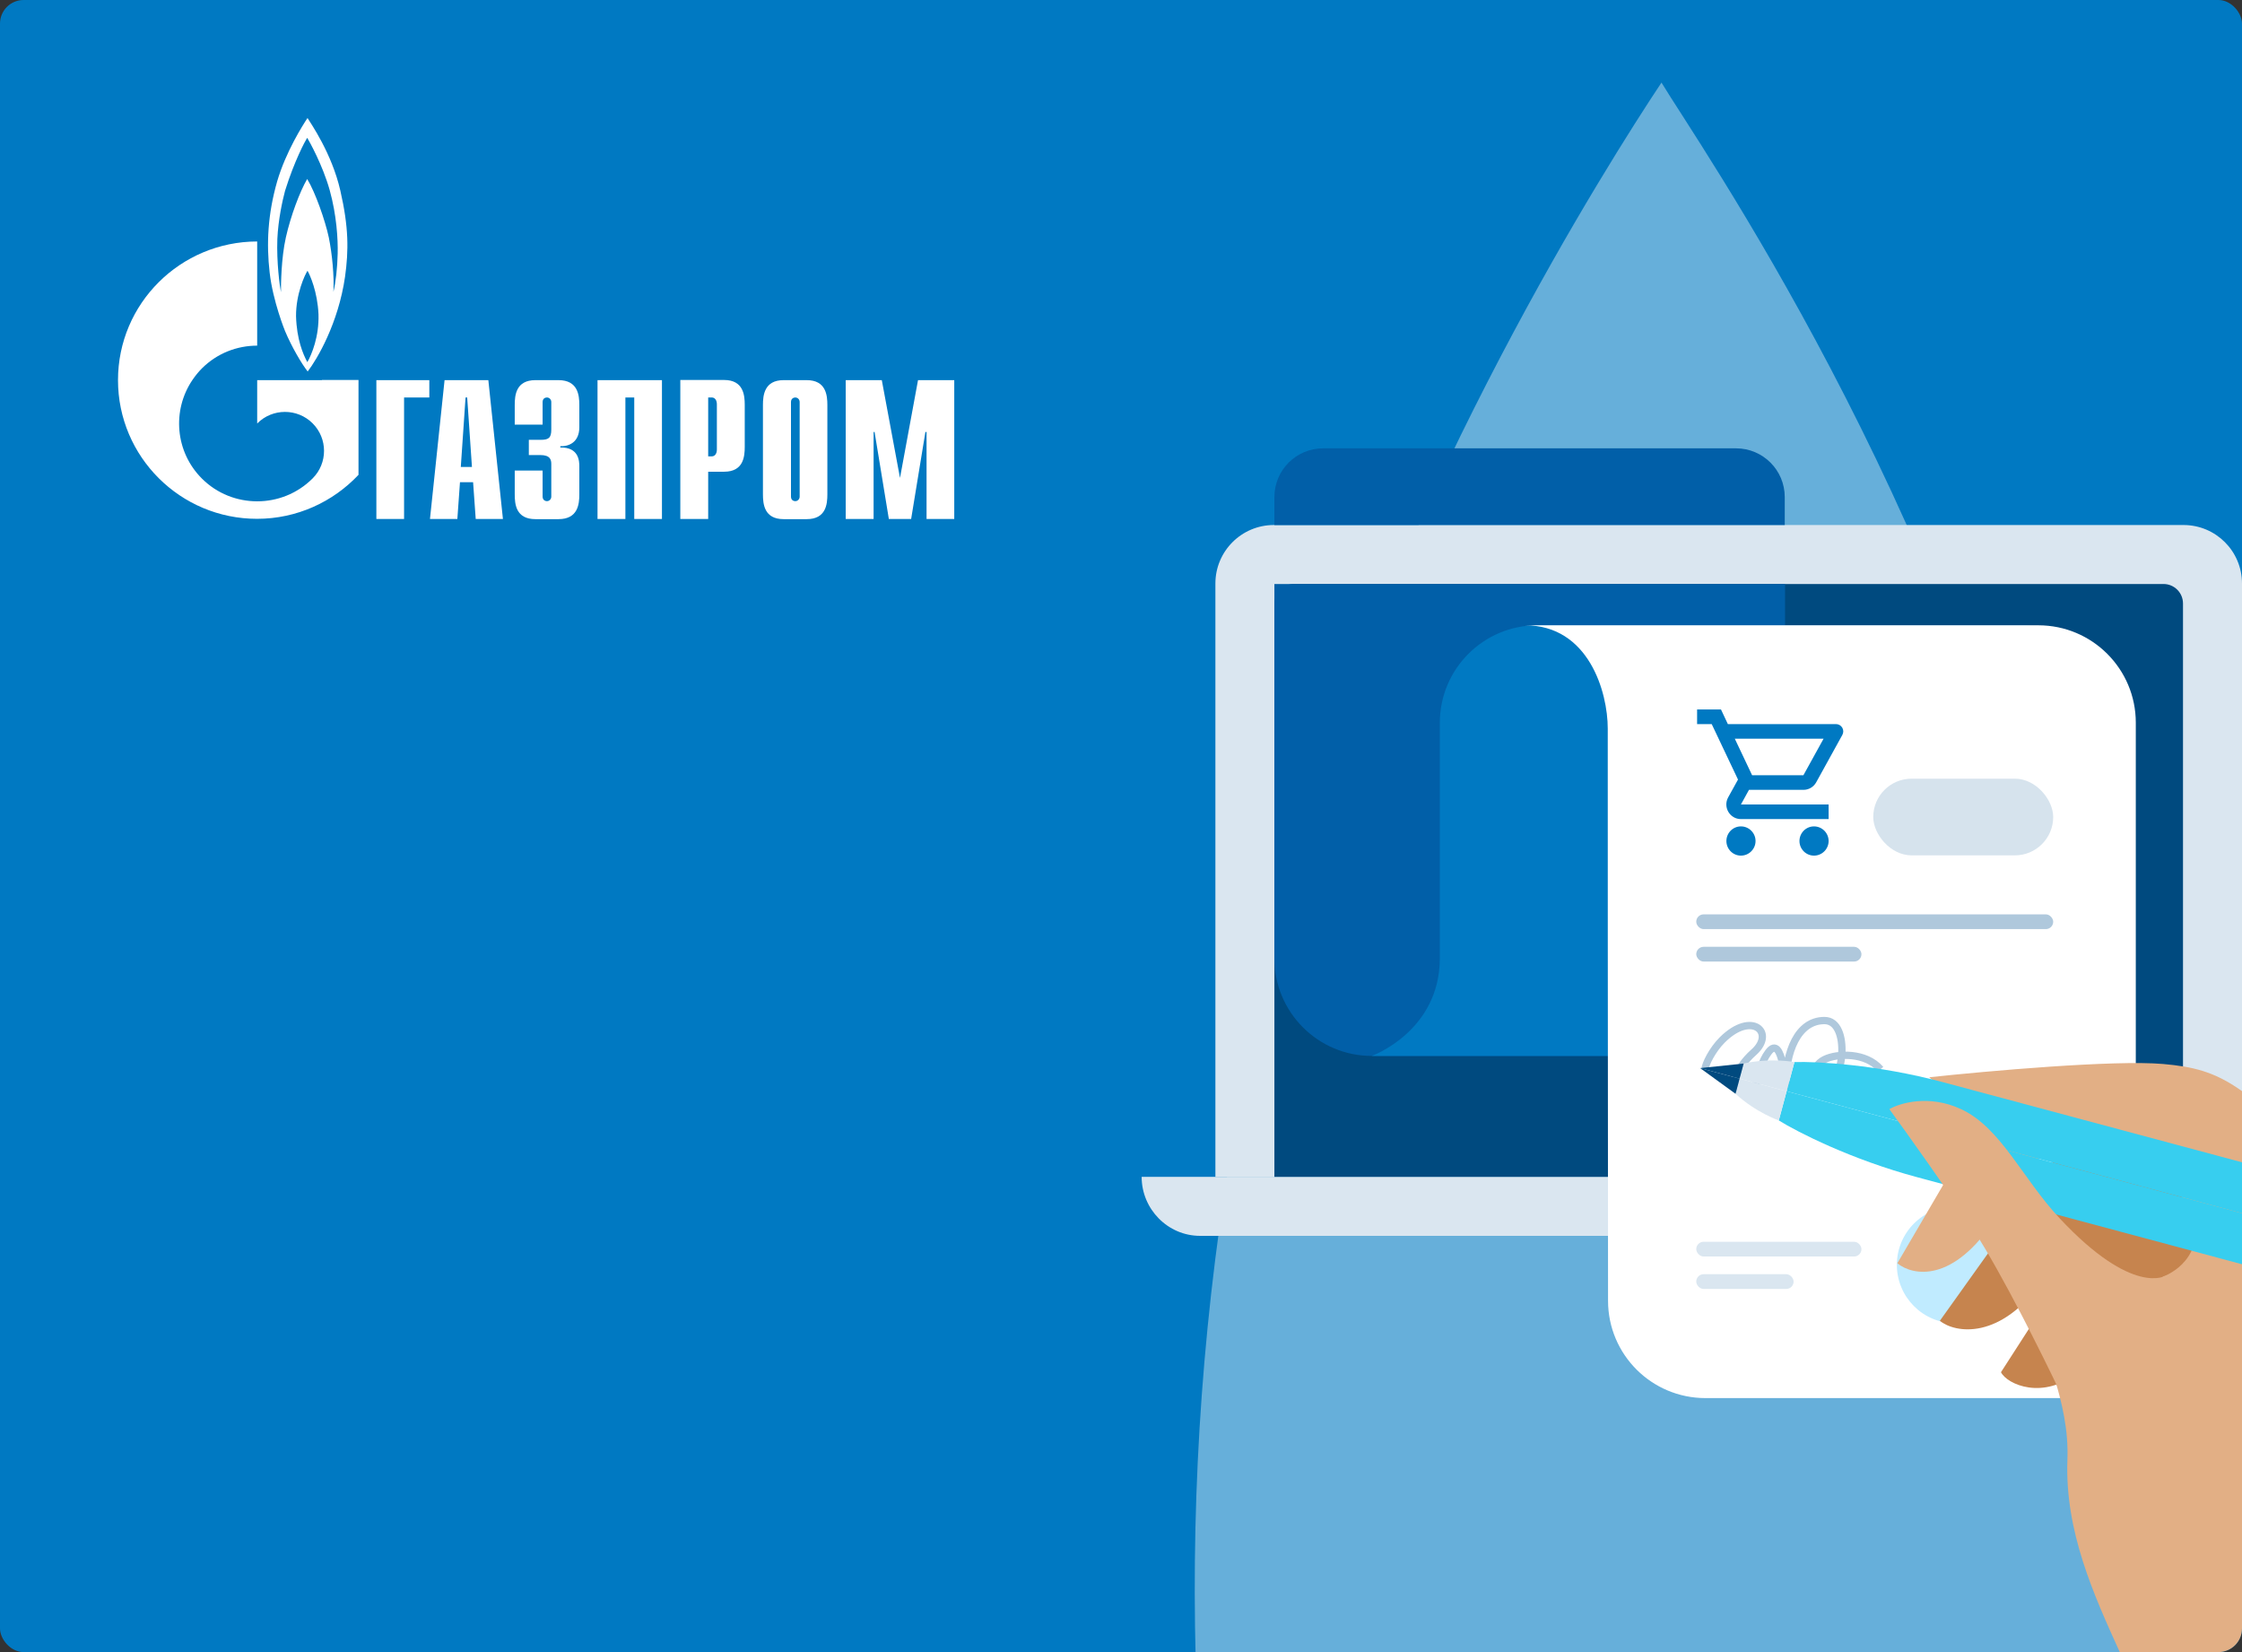 <svg width="608" height="448" viewBox="0 0 608 448" fill="none" xmlns="http://www.w3.org/2000/svg">
<rect x="0" y="0" width="608" height="448" fill="#333333" stroke="none"/>
<g clip-path="url(#clip0_30215_28674)">
<rect width="608" height="448" rx="6.4" fill="#0079C2"/>
<path d="M555.662 255.564C528.339 135.559 460.029 38.186 450.571 22.395C435.858 44.502 381.211 130.822 353.362 226.089C322.885 332.936 318.681 427.151 329.191 519.787C339.7 612.949 378.583 708.217 378.583 708.217C399.602 758.219 430.604 811.906 451.096 838.223C481.047 799.274 549.357 683.479 570.901 532.946C582.461 448.731 582.986 375.044 555.662 255.564Z" fill="white" fill-opacity="0.4" style="mix-blend-mode:soft-light"/>
<g clip-path="url(#clip1_30215_28674)">
<path d="M102.066 103.084H116.426V107.785H109.58V140.733H102.066V103.084Z" fill="white"/>
<path d="M124.962 126.631L126.251 107.785H126.696L127.985 126.631H124.962ZM116.604 140.733H124.029L124.74 130.755H128.297L129.008 140.733H136.388L132.431 103.084H120.561L116.604 140.733Z" fill="white"/>
<path d="M147.147 127.563V134.658C147.147 135.633 147.903 135.899 148.303 135.899C149.014 135.899 149.503 135.323 149.503 134.658V125.878C149.503 124.725 149.281 123.394 146.48 123.394H143.412V119.27H146.613C148.747 119.27 149.503 118.782 149.503 116.476V109.027C149.503 108.361 149.014 107.785 148.303 107.785C147.858 107.785 147.147 108.051 147.147 109.027V115.146H139.589V109.825C139.589 107.209 139.9 103.084 145.191 103.084H151.459C156.75 103.084 157.105 107.209 157.105 109.825V115.856C157.105 119.98 154.216 121.088 151.948 121V121.354C157.016 121.221 157.105 125.124 157.105 126.454V134.037C157.105 136.698 156.75 140.777 151.459 140.777H145.191C139.9 140.777 139.589 136.698 139.589 134.037V127.607H147.147V127.563Z" fill="white"/>
<path d="M162.04 103.084H179.512V140.733H171.999V107.785H169.598V140.733H162.04V103.084Z" fill="white"/>
<path d="M192.05 123.793V107.785H193.028C193.828 107.785 194.406 108.45 194.406 109.647V121.886C194.406 123.084 193.828 123.749 193.028 123.749H192.05V123.793ZM184.492 140.733H192.05V127.917H196.362C201.608 127.917 201.964 123.838 201.964 121.177V109.78C201.964 107.164 201.608 103.04 196.362 103.04H184.492V140.733Z" fill="white"/>
<path d="M216.857 134.658C216.857 135.323 216.368 135.899 215.657 135.899C215.212 135.899 214.501 135.633 214.501 134.658V109.027C214.501 108.051 215.257 107.785 215.657 107.785C216.368 107.785 216.857 108.361 216.857 109.027V134.658ZM206.899 134.037C206.899 136.698 207.254 140.777 212.5 140.777H218.769C224.015 140.777 224.371 136.698 224.371 134.037V109.825C224.371 107.209 224.015 103.084 218.769 103.084H212.5C207.254 103.084 206.899 107.209 206.899 109.825V134.037Z" fill="white"/>
<path d="M248.956 103.084H258.781V140.733H251.268V117.142H250.957L247.089 140.733H241.043L237.175 117.142H236.908V140.733H229.35V103.084H239.131L244.066 129.602L248.956 103.084Z" fill="white"/>
<path d="M92.285 51.645C89.974 41.534 84.194 33.33 83.394 32C82.149 33.862 77.525 41.135 75.169 49.161C72.59 58.163 72.235 66.101 73.124 73.906C74.013 81.754 77.303 89.781 77.303 89.781C79.081 93.994 81.704 98.517 83.438 100.734C85.972 97.452 91.752 87.697 93.575 75.014C94.553 67.919 94.597 61.711 92.285 51.645ZM83.349 98.206C82.193 96.078 80.46 92.042 80.282 85.746C80.237 79.715 82.682 74.482 83.394 73.418C84.016 74.482 86.106 79.049 86.372 85.258C86.55 91.289 84.55 96.078 83.349 98.206ZM91.574 68.762C91.485 72.62 91.04 76.699 90.418 79.138C90.64 74.925 90.107 69.028 89.173 64.416C88.195 59.804 85.483 52.088 83.305 48.541C81.304 51.955 78.814 58.607 77.525 64.371C76.236 70.136 76.192 77.143 76.192 79.227C75.836 77.453 74.991 71.156 75.213 64.815C75.436 59.582 76.636 54.217 77.303 51.733C79.882 43.485 82.771 38.208 83.305 37.366C83.838 38.208 87.484 44.727 89.396 51.512C91.307 58.385 91.663 64.904 91.574 68.762Z" fill="white"/>
<path d="M87.306 103.084H69.745V114.835L69.79 114.791C73.924 110.667 80.637 110.667 84.772 114.791C88.906 118.915 88.906 125.611 84.772 129.735C84.772 129.779 84.727 129.779 84.727 129.779L84.683 129.824C80.548 133.904 75.169 135.943 69.745 135.943C64.321 135.943 58.897 133.904 54.763 129.779C47.471 122.507 46.627 111.243 52.184 103.04C52.94 101.931 53.785 100.867 54.763 99.891C58.897 95.767 64.321 93.727 69.745 93.727V65.48C48.894 65.524 32 82.331 32 103.084C32 123.837 48.894 140.688 69.701 140.688C80.548 140.688 90.329 136.076 97.22 128.76V103.04H87.306V103.084Z" fill="white"/>
</g>
<path d="M329.6 158.225C329.6 149.468 336.699 142.37 345.456 142.37H592.144C600.901 142.37 608 149.468 608 158.225V319.132H329.6V158.225Z" fill="#DAE6F0"/>
<path d="M309.6 319.132C309.6 327.889 316.699 335.129 325.456 335.129H612.144C620.901 335.129 628 327.889 628 319.132V319.132H309.6V319.132Z" fill="#DAE6F0"/>
<path d="M345.6 163.651C345.6 160.732 347.966 158.366 350.885 158.366H586.715C589.634 158.366 592 160.732 592 163.651V319.132H345.6V163.651Z" fill="#004A7F"/>
<path d="M484.077 158.366H345.6V197.945V259.901C345.6 274.496 357.431 286.339 372.026 286.339H503.2C503.2 286.339 484.077 279.743 484.077 259.953V158.366Z" fill="#015FA8"/>
<path d="M416.888 169.564H552C534.857 169.564 529.582 187.478 529.582 197.431V259.904C529.582 274.499 517.751 286.339 503.156 286.339H372C372 286.339 390.462 279.704 390.462 259.799V195.999C390.462 181.404 402.293 169.564 416.888 169.564Z" fill="#0079C2"/>
<path d="M552.774 169.564H413.6C430.821 169.564 436 187.642 436 197.558C436 204.455 436 290.048 436.079 352.758C436.098 367.332 447.92 379.12 462.495 379.12H598.4C598.4 379.12 579.2 372.557 579.2 352.725V195.982C579.2 181.387 567.369 169.564 552.774 169.564Z" fill="white"/>
<path d="M345.6 134.787C345.6 127.49 351.516 121.574 358.813 121.574H470.787C478.084 121.574 484 127.49 484 134.787V142.37H345.6V134.787Z" fill="#015FA8"/>
<path d="M489.059 214.186C490.545 214.186 491.853 213.373 492.527 212.145L499.62 199.284C499.787 198.984 499.873 198.645 499.869 198.302C499.865 197.958 499.771 197.621 499.597 197.325C499.423 197.029 499.174 196.783 498.876 196.613C498.578 196.442 498.24 196.352 497.896 196.352H468.571L466.709 192.389H460.229V196.352H464.192L471.325 211.392L468.651 216.227C467.204 218.882 469.106 222.112 472.118 222.112H495.895V218.149H472.118L474.298 214.186H489.059ZM470.454 200.315H494.528L489.059 210.223H475.15L470.454 200.315ZM472.118 224.093C469.938 224.093 468.175 225.877 468.175 228.057C468.175 230.236 469.938 232.02 472.118 232.02C474.298 232.02 476.081 230.236 476.081 228.057C476.081 225.877 474.298 224.093 472.118 224.093ZM491.932 224.093C489.753 224.093 487.989 225.877 487.989 228.057C487.989 230.236 489.753 232.02 491.932 232.02C494.112 232.02 495.895 230.236 495.895 228.057C495.895 225.877 494.112 224.093 491.932 224.093Z" fill="#0079C2"/>
<rect x="508" y="211.155" width="48.8" height="20.796" rx="10.398" fill="#D6E3ED"/>
<rect x="460" y="247.947" width="96.8" height="3.999" rx="2" fill="#AFC8DC"/>
<rect x="460" y="256.746" width="44.8" height="3.999" rx="2" fill="#AFC8DC"/>
<rect x="460" y="336.729" width="44.8" height="3.999" rx="2" fill="#DAE6F0"/>
<rect x="460" y="345.527" width="26.4" height="3.999" rx="2" fill="#DAE6F0"/>
<path d="M462.4 289.952C462.4 288.63 464.382 284.667 467.025 282.025C475.117 273.934 481.559 280.044 475.613 285.328C470.578 289.803 468.836 295.277 472.8 295.937C477.544 296.728 475.837 290.313 479.577 285.328C483.541 280.044 484.202 295.239 484.202 294.575C484.202 285.328 487.475 276.741 494.772 276.741C502.039 276.741 500.057 294.575 494.772 294.575C490.808 294.575 490.808 289.291 494.772 287.309C498.218 285.587 506.003 285.328 509.967 289.952" stroke="#AFC8DC" stroke-width="1.982"/>
<ellipse cx="530.259" cy="342.986" rx="15.856" ry="15.852" fill="#C0EBFF"/>
<path d="M526.063 358.16L557.772 313.74L608.219 319.504L602.453 335.356C594.766 344.242 575.167 362.576 563.537 372.102C554.169 379.775 544.32 375.464 542.638 372.102L563.537 339.679L554.169 346.884C542.638 363.6 530.147 361.522 526.063 358.16Z" fill="#C6844E"/>
<path d="M640.648 448.475H575.068L574.922 448.154C567.755 432.391 559.939 415.201 560.655 395.878C560.958 387.7 559.213 380.495 557.051 373.29L586.599 346.163C586.599 346.163 597.409 342.56 595.247 330.312L591.643 324.548L563.537 304.373C560.895 305.574 552.727 312.443 541.197 330.312C529.666 348.18 518.616 345.923 514.532 342.56L536.873 304.373L523.18 292.125C538.795 290.443 573.338 287.369 586.599 288.522C603.174 289.963 608.219 294.286 634.162 319.504C660.106 344.722 654.341 369.219 650.017 392.276C646.558 410.721 642.33 437.428 640.648 448.475Z" fill="#E2AF85"/>
<path d="M484.507 295.918L666.246 344.603C664.337 351.726 657.025 355.956 649.902 354.048L520.036 319.259C501.979 314.422 487.412 306.959 482.386 303.832L484.507 295.918Z" fill="#37CEEF"/>
<path d="M484.506 295.92L666.245 344.605C668.154 337.482 663.937 330.164 656.815 328.256L526.949 293.467C508.892 288.63 492.544 287.811 486.627 288.006L484.506 295.92Z" fill="#37CEEF"/>
<path d="M471.755 292.502L484.506 295.918L482.385 303.831C482.385 303.831 476.201 301.703 470.655 296.606L471.755 292.502Z" fill="#DAE6F0"/>
<path d="M471.755 292.503L484.506 295.918L486.627 288.005C486.627 288.005 480.207 286.757 472.855 288.4L471.755 292.503Z" fill="#DAE6F0"/>
<path d="M471.755 292.502L461.055 289.636L470.655 296.606L471.755 292.502Z" fill="#004A7F"/>
<path d="M471.755 292.503L461.055 289.637L472.855 288.399L471.755 292.503Z" fill="#004A7F"/>
<path d="M535.431 333.914C542.926 345.443 553.928 367.538 558.493 377.145L587.319 345.911C587.319 345.911 578.436 351.675 558.493 330.312C548.403 319.504 542.638 305.814 531.828 300.771C523.18 296.736 515.253 299.09 512.37 300.771C516.934 307.015 527.936 322.386 535.431 333.914Z" fill="#E2AF85"/>
</g>
<defs>
<clipPath id="clip0_30215_28674">
<rect width="608" height="448" rx="6.4" fill="white"/>
</clipPath>
<clipPath id="clip1_30215_28674">
<rect width="227.2" height="108.777" fill="white" transform="translate(32 32)"/>
</clipPath>
</defs>
</svg>
